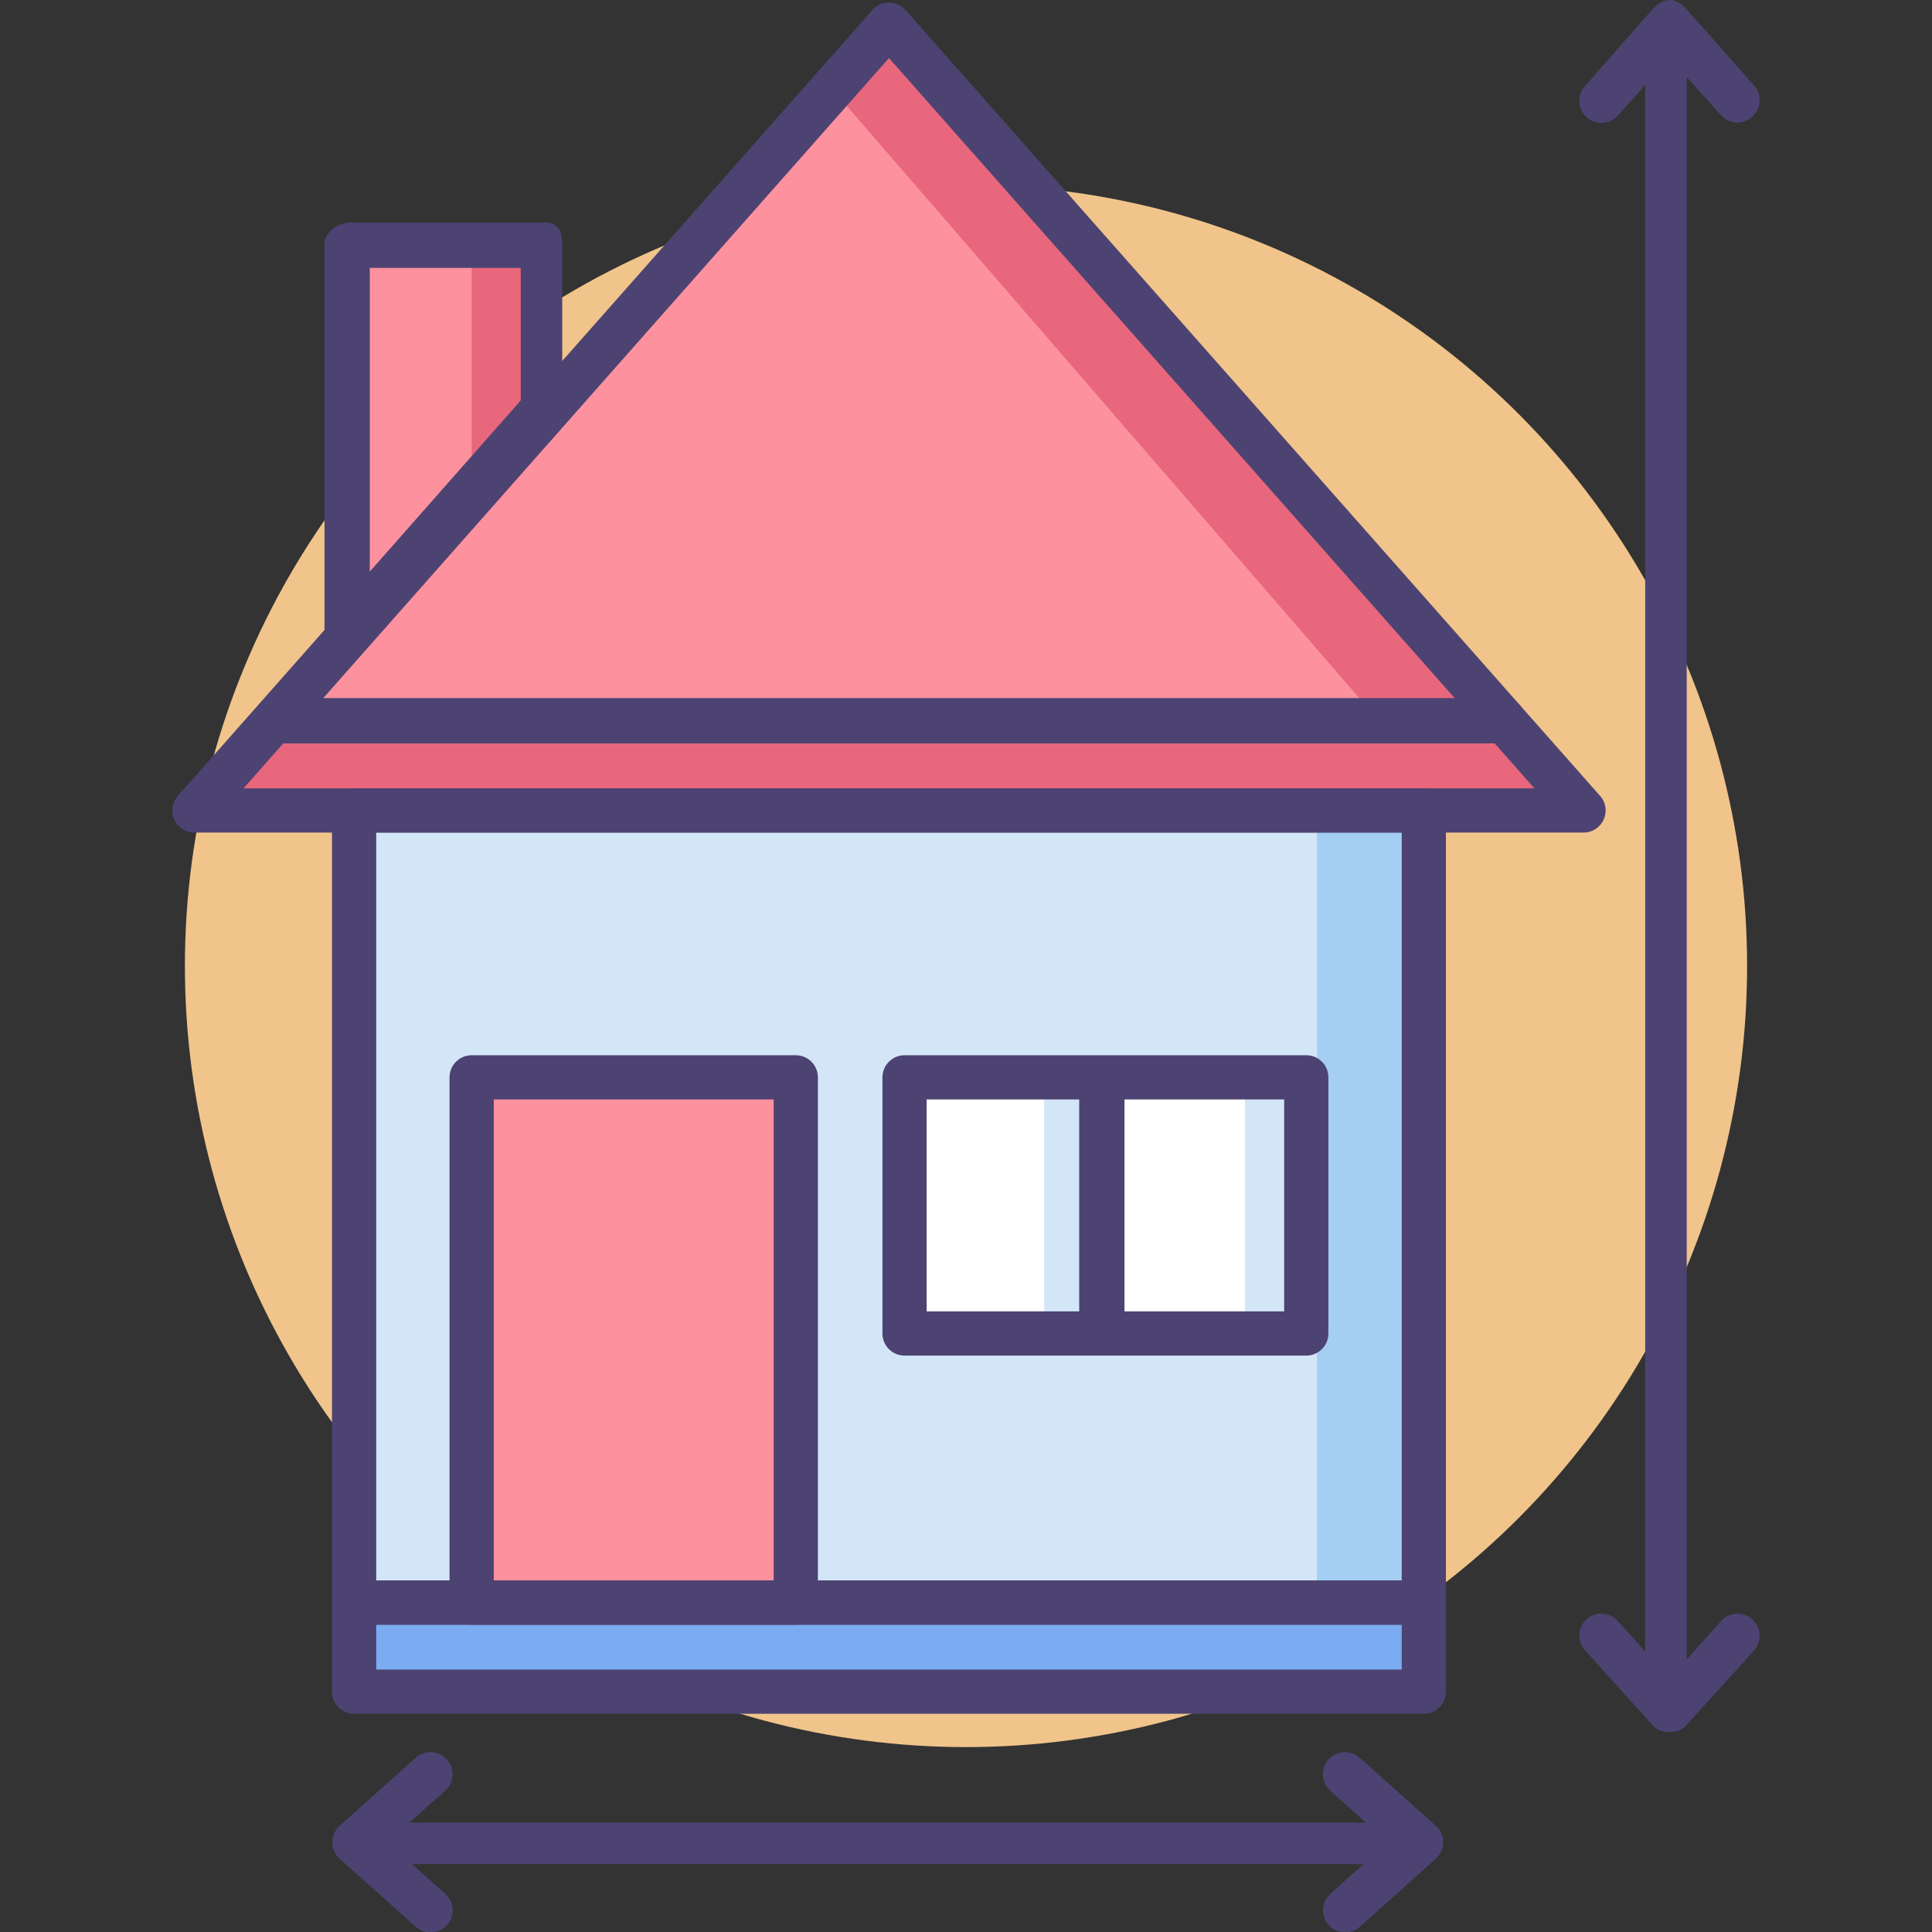 <?xml version="1.0" encoding="utf-8"?>
<!-- Generator: Adobe Illustrator 18.0.0, SVG Export Plug-In . SVG Version: 6.00 Build 0)  -->
<!DOCTYPE svg PUBLIC "-//W3C//DTD SVG 1.1//EN" "http://www.w3.org/Graphics/SVG/1.1/DTD/svg11.dtd">
<svg version="1.1" id="Icon_Set" xmlns="http://www.w3.org/2000/svg" xmlns:xlink="http://www.w3.org/1999/xlink" x="0px" y="0px"
	 viewBox="0 0 512 512" style="enable-background:new 0 0 512 512;" xml:space="preserve">
<rect x="0" y="0" width="512" height="512" fill="#333333" stroke="none"/>
<style type="text/css">
	.st0{fill:#F0C48A;}
	.st1{fill:#FD919E;}
	.st2{fill:#E8677D;}
	.st3{fill:#4C4372;}
	.st4{fill:#D3E6F8;}
	.st5{fill:#A4CFF2;}
	.st6{fill:#FFFFFF;}
	.st7{fill:#7BABF1;}
</style>
<g>
	<circle class="st0" cx="256" cy="256" r="207"/>
	<g>
		<g>
			<g>
				<polygon class="st1" points="235.586,214.782 51.54,214.782 143.563,110.661 235.586,6.54 327.61,110.661 419.633,214.782 				
					"/>
			</g>
		</g>
		<g>
			<polygon class="st2" points="327.563,110.798 235.54,6.637 220.678,23.771 365.417,191 73.491,191 51.494,215 235.54,215 
				386.683,215 419.587,215 			"/>
		</g>
		<g>
			<polygon class="st1" points="142.762,110.717 145,108.233 145,64 93,64 93,166.973 			"/>
		</g>
		<g>
			<polygon class="st2" points="142.586,110.717 145,108.321 145,64 125,64 125,130.28 			"/>
		</g>
		<g>
			<g>
				<rect x="93.844" y="214.782" class="st4" width="283.485" height="209.912"/>
			</g>
		</g>
		<g>
			<rect x="124.994" y="285.507" class="st1" width="85.896" height="139.187"/>
		</g>
		<g>
			<rect x="349" y="215" class="st5" width="28" height="210"/>
		</g>
		<g>
			<g>
				<rect x="239.716" y="285.507" class="st6" width="106.462" height="67.884"/>
			</g>
		</g>
		<g>
			<g>
				<rect x="329.945" y="285.507" class="st4" width="16.233" height="67.884"/>
			</g>
		</g>
		<g>
			<g>
				<rect x="276.714" y="285.507" class="st4" width="16.233" height="67.884"/>
			</g>
		</g>
		<g>
			<g>
				<rect x="93.844" y="424.695" class="st7" width="283.485" height="23.615"/>
			</g>
		</g>
		<g>
			<g>
				<path class="st3" d="M377.329,430.553H93.844c-3.235,0-5.859-2.623-5.859-5.859V214.782c0-3.236,2.623-5.859,5.859-5.859
					h283.485c3.236,0,5.859,2.623,5.859,5.859v209.913C383.188,427.93,380.564,430.553,377.329,430.553z M99.703,418.835H371.47
					V220.64H99.703V418.835z"/>
			</g>
		</g>
		<g>
			<path class="st3" d="M210.89,430.553h-85.896c-3.236,0-5.859-2.623-5.859-5.859V285.507c0-3.236,2.623-5.859,5.859-5.859h85.896
				c3.236,0,5.859,2.623,5.859,5.859v139.187C216.749,427.93,214.126,430.553,210.89,430.553z M130.853,418.835h74.178v-127.47
				h-74.178V418.835z"/>
		</g>
		<g>
			<g>
				<path class="st3" d="M419.652,220.64c-0.008,0-0.013-0.001-0.02,0H51.54c-2.304,0-4.395-1.35-5.341-3.451
					c-0.947-2.101-0.575-4.561,0.951-6.288L231.197,2.661c1.112-1.258,2.711-1.979,4.39-1.979c1.679,0,3.278,0.721,4.39,1.979
					l183.781,207.941c1.082,1.063,1.754,2.543,1.754,4.18C425.511,218.017,422.888,220.64,419.652,220.64z M64.537,208.923h342.098
					L235.586,15.388L64.537,208.923z"/>
			</g>
		</g>
		<g>
			<g>
				<path class="st3" d="M346.178,359.25H239.716c-3.236,0-5.859-2.623-5.859-5.859v-67.884c0-3.236,2.623-5.859,5.859-5.859
					h106.462c3.236,0,5.859,2.623,5.859,5.859v67.884C352.037,356.627,349.414,359.25,346.178,359.25z M245.575,347.532h94.744
					v-56.167h-94.744V347.532z"/>
			</g>
		</g>
		<g>
			<g>
				<path class="st3" d="M377.329,454.168H93.844c-3.235,0-5.859-2.623-5.859-5.859v-23.614c0-3.236,2.623-5.859,5.859-5.859
					h283.485c3.236,0,5.859,2.623,5.859,5.859v23.614C383.188,451.544,380.564,454.168,377.329,454.168z M99.703,442.45H371.47
					v-11.897H99.703V442.45z"/>
			</g>
		</g>
		<g>
			<path class="st3" d="M92.906,172.832c-0.694,0-1.92-0.123-2.595-0.379c-2.279-0.862-4.311-3.044-4.311-5.48V64.667
				C86,61.431,89.671,59,92.907,59h51.753c3.236,0,4.34,2.431,4.34,5.667v43.566c0,1.391,0.264,2.738-0.638,3.797l-1.734,2.484
				c-0.023,0.027,0.144,0.053,0.121,0.079l-49.544,56.256C96.071,172.135,94.555,172.832,92.906,172.832z M98,71v80.478
				l39.335-44.598l0.665-0.803V71H98z"/>
		</g>
		<g>
			<path class="st3" d="M398.541,197H73.378c-3.236,0-5.859-2.764-5.859-6s2.623-6,5.859-6h325.163c3.236,0,5.859,2.764,5.859,6
				S401.777,197,398.541,197z"/>
		</g>
		<g>
			<path class="st3" d="M292,358.583c-3.236,0-6-2.623-6-5.859v-66.4c0-3.236,2.764-5.859,6-5.859s6,2.623,6,5.859v66.4
				C298,355.96,295.236,358.583,292,358.583z"/>
		</g>
		<g>
			<path class="st3" d="M114.096,512.108c-1.39,0-2.785-0.491-3.902-1.49l-20.171-18.028c-1.243-1.111-1.954-2.699-1.954-4.367
				c0-1.667,0.709-3.255,1.951-4.367l20.142-18.028c2.412-2.156,6.115-1.954,8.273,0.458c2.158,2.412,1.953,6.115-0.458,8.273
				l-15.261,13.66l15.287,13.663c2.413,2.156,2.62,5.86,0.464,8.272C117.309,511.448,115.706,512.108,114.096,512.108z"/>
		</g>
		<g>
			<path class="st3" d="M356.472,512.108c-1.609,0-3.21-0.658-4.367-1.951c-2.158-2.412-1.953-6.115,0.458-8.273l15.261-13.66
				l-15.287-13.663c-2.412-2.156-2.62-5.86-0.464-8.272c2.156-2.413,5.86-2.621,8.273-0.464l20.171,18.028
				c1.243,1.111,1.954,2.699,1.954,4.366c0.001,1.667-0.709,3.255-1.951,4.367l-20.142,18.028
				C359.26,511.615,357.864,512.108,356.472,512.108z"/>
		</g>
		<g>
			<path class="st3" d="M370.06,494H96.883c-3.236,0-5.859-2.264-5.859-5.5s2.623-5.5,5.859-5.5H370.06
				c3.236,0,5.859,2.264,5.859,5.5S373.296,494,370.06,494z"/>
		</g>
		<g>
			<path class="st3" d="M442.432,459c-1.666,0-3.254-0.44-4.366-1.682l-18.028-20.007c-2.158-2.412-1.953-6.048,0.458-8.206
				c2.411-2.156,6.115-1.919,8.273,0.491l13.66,15.278l13.663-15.278c2.156-2.413,5.86-2.617,8.273-0.46
				c2.413,2.156,2.62,5.862,0.464,8.274L446.8,457.314c-1.111,1.243-2.699,1.686-4.366,1.686C442.433,459,442.432,459,442.432,459z"
				/>
		</g>
		<g>
			<path class="st3" d="M424.402,32.57c-1.39,0-2.784-0.491-3.902-1.49c-2.413-2.156-2.62-5.86-0.464-8.272l18.028-20.512
				C439.174,1.052,440.763,0,442.43,0c0,0,0.001,0,0.002,0c1.666,0,3.254,1.05,4.366,2.292l18.028,20.312
				c2.158,2.412,1.953,6.201-0.458,8.358c-2.41,2.157-6.114,1.997-8.273-0.415l-13.66-15.24l-13.663,15.298
				C427.615,31.9,426.011,32.57,424.402,32.57z"/>
		</g>
		<g>
			<path class="st3" d="M441.5,455.137c-3.236,0-5.5-2.623-5.5-5.859V16.077c0-3.235,2.264-5.859,5.5-5.859s5.5,2.623,5.5,5.859
				v433.201C447,452.514,444.736,455.137,441.5,455.137z"/>
		</g>
	</g>
</g>
</svg>
